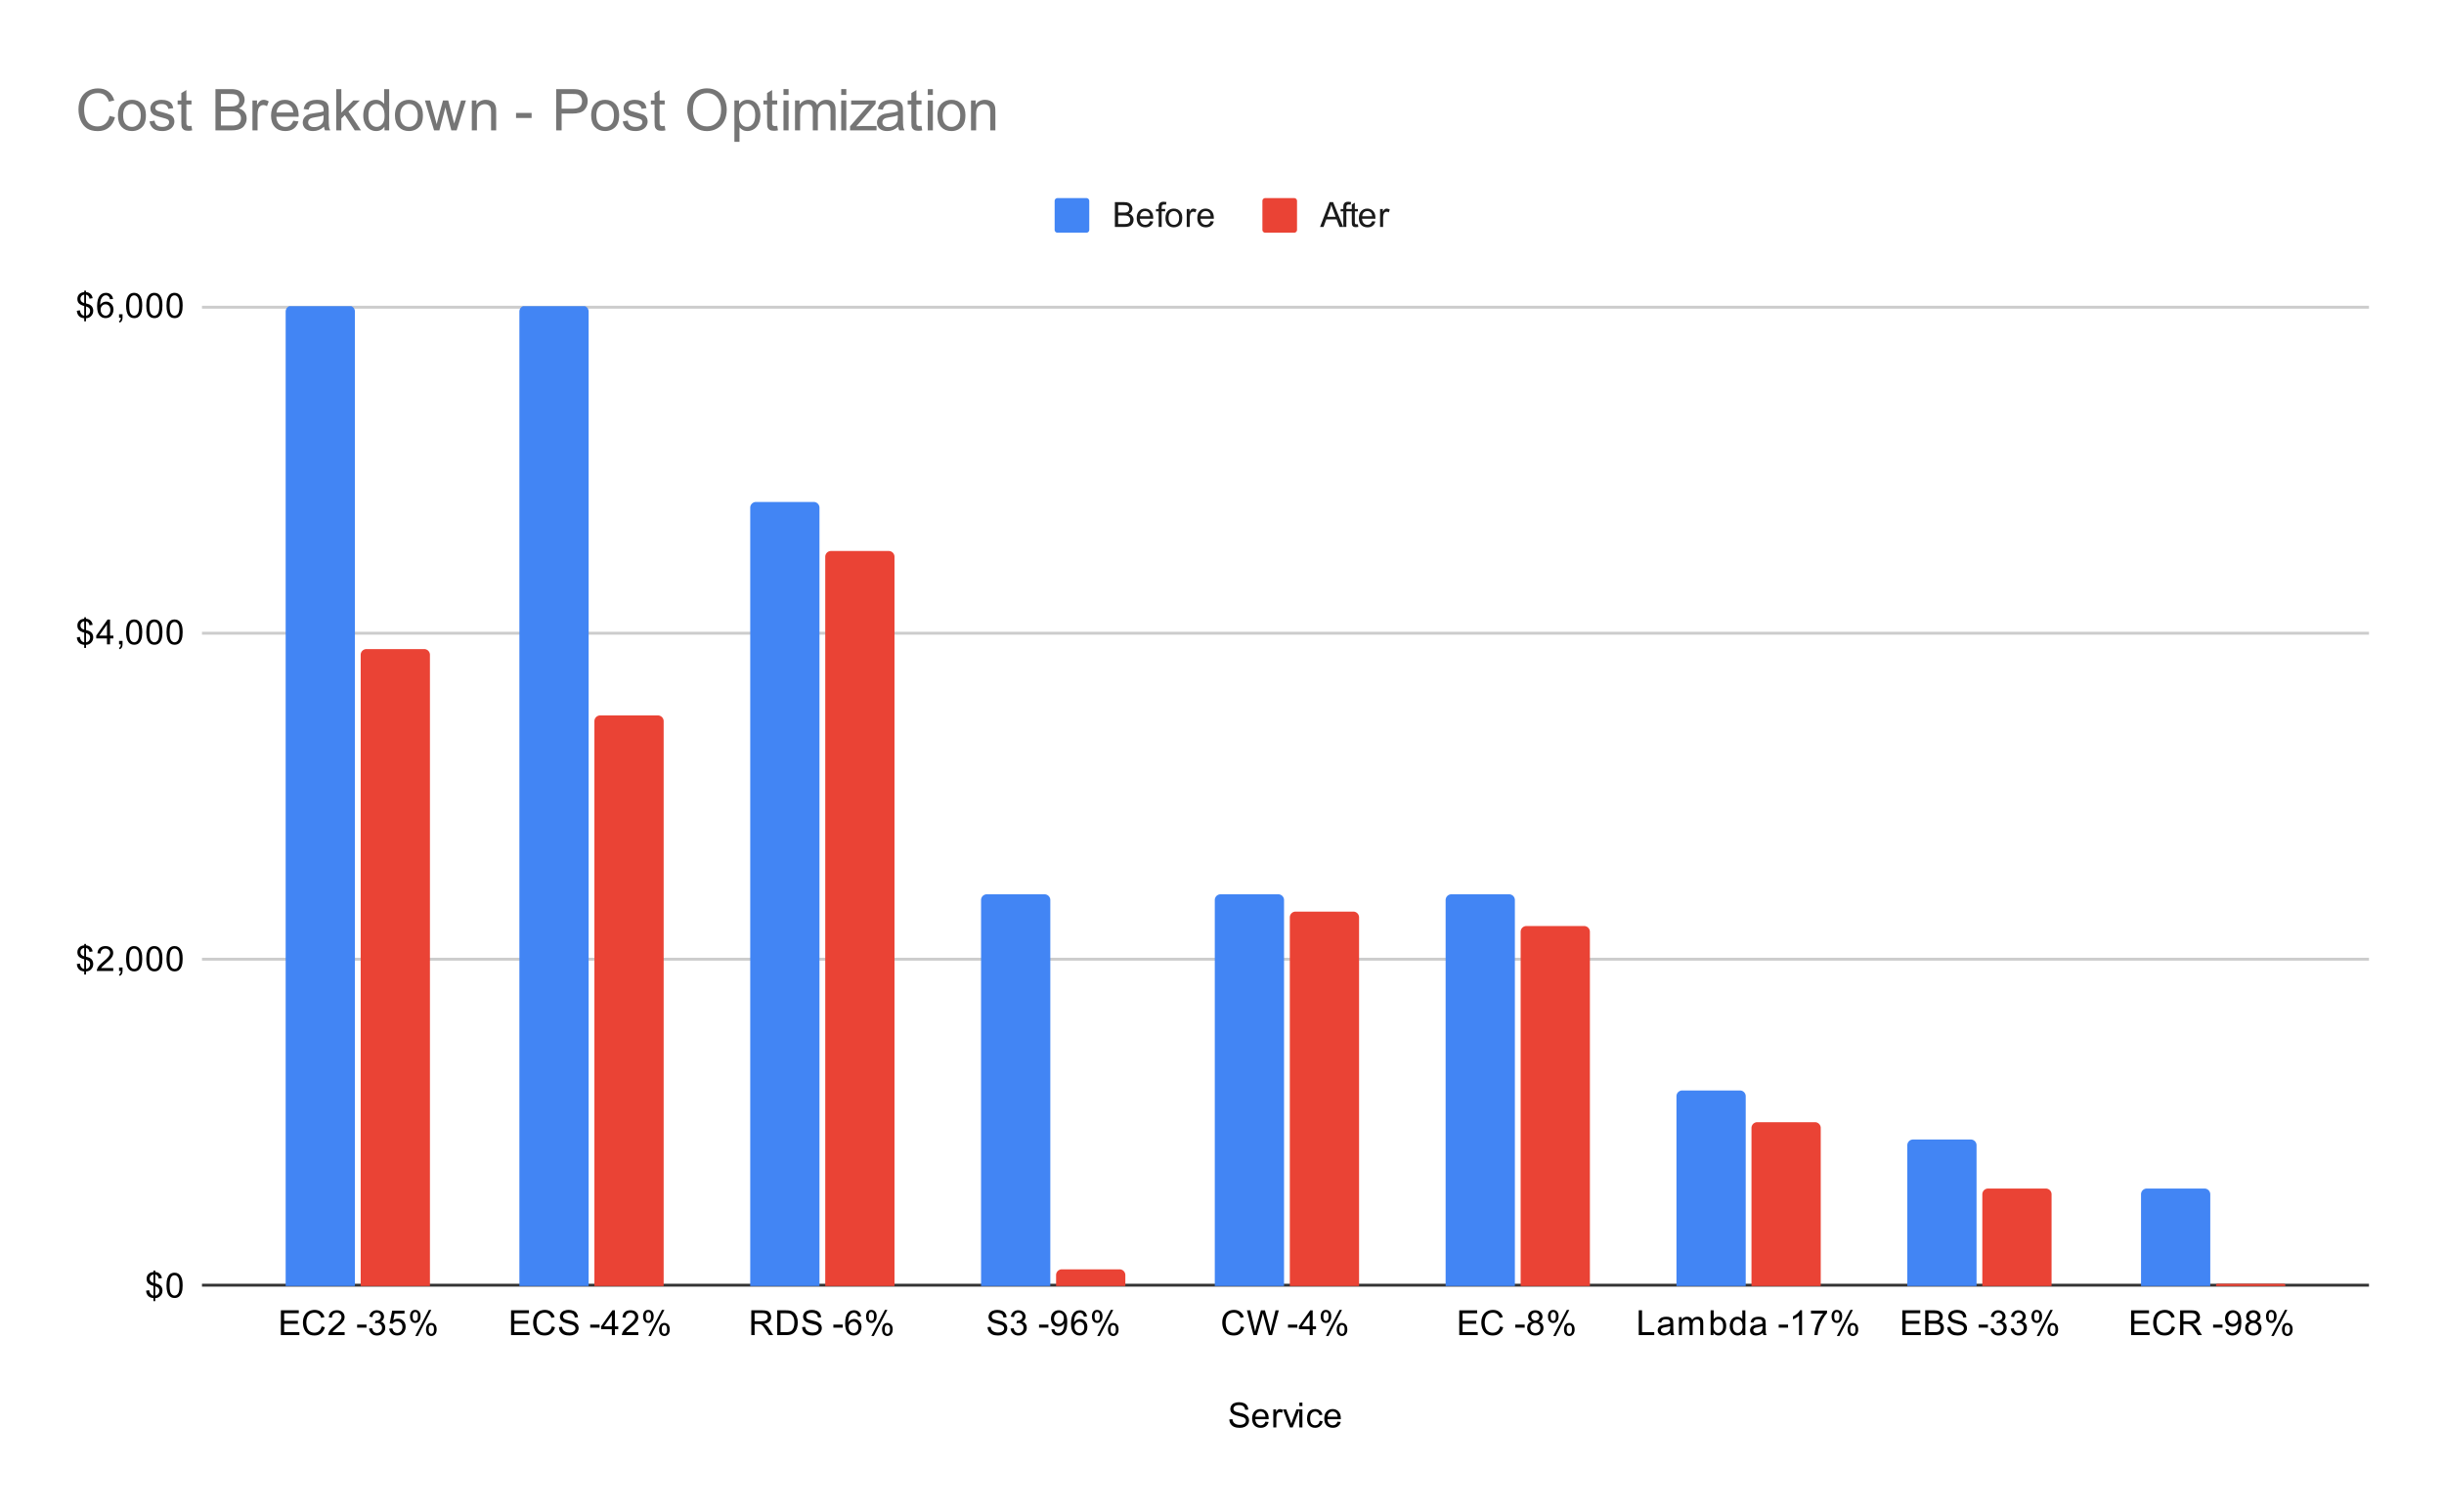 <svg xmlns="http://www.w3.org/2000/svg" fill="none" stroke="none" stroke-linecap="square" stroke-miterlimit="10" width="847" height="524" xmlns:v="https://vecta.io/nano"><style><![CDATA[.B{clip-path:url(#A)}.C{stroke:#000}.D{stroke-width:2}.E{stroke-opacity:0}.F{fill:#4285f4}.G{fill:#ea4335}]]></style><path fill="#fff" d="M0 0h847v524H0V0z"/><g stroke-linecap="butt"><path stroke="#333" d="M70.5 445.5h750"/><path d="M70.5 332.5h750m-750-113h750m-750-113h750" stroke="#ccc"/></g><clipPath id="A"><path d="M70.2 106.133h750.6V445.8H70.2V106.133z"/></clipPath><path d="M123 446H99V108a2 2 0 0 1 2-2h20a2 2 0 0 1 2 2z" class="B C D E"/><path d="M123 446H99V108a2 2 0 0 1 2-2h20a2 2 0 0 1 2 2z" class="B F"/><path d="M204 446h-24V108a2 2 0 0 1 2-2h20a2 2 0 0 1 2 2z" class="B C D E"/><path d="M204 446h-24V108a2 2 0 0 1 2-2h20a2 2 0 0 1 2 2z" class="B F"/><path d="M284 446h-24V176a2 2 0 0 1 2-2h20a2 2 0 0 1 2 2z" class="B C D E"/><path d="M284 446h-24V176a2 2 0 0 1 2-2h20a2 2 0 0 1 2 2z" class="B F"/><path d="M364 446h-24V312a2 2 0 0 1 2-2h20a2 2 0 0 1 2 2z" class="B C D E"/><path d="M364 446h-24V312a2 2 0 0 1 2-2h20a2 2 0 0 1 2 2z" class="B F"/><path d="M445 446h-24V312a2 2 0 0 1 2-2h20a2 2 0 0 1 2 2z" class="B C D E"/><path d="M445 446h-24V312a2 2 0 0 1 2-2h20a2 2 0 0 1 2 2z" class="B F"/><path d="M525 446h-24V312a2 2 0 0 1 2-2h20a2 2 0 0 1 2 2z" class="B C D E"/><path d="M525 446h-24V312a2 2 0 0 1 2-2h20a2 2 0 0 1 2 2z" class="B F"/><path d="M605 446h-24v-66a2 2 0 0 1 2-2h20a2 2 0 0 1 2 2z" class="B C D E"/><path d="M605 446h-24v-66a2 2 0 0 1 2-2h20a2 2 0 0 1 2 2z" class="B F"/><path d="M685 446h-24v-49a2 2 0 0 1 2-2h20a2 2 0 0 1 2 2z" class="B C D E"/><path d="M685 446h-24v-49a2 2 0 0 1 2-2h20a2 2 0 0 1 2 2z" class="B F"/><path d="M766 446h-24v-32a2 2 0 0 1 2-2h20a2 2 0 0 1 2 2z" class="B C D E"/><path d="M766 446h-24v-32a2 2 0 0 1 2-2h20a2 2 0 0 1 2 2z" class="B F"/><path d="M149 446h-24V227a2 2 0 0 1 2-2h20a2 2 0 0 1 2 2z" class="B C D E"/><path d="M149 446h-24V227a2 2 0 0 1 2-2h20a2 2 0 0 1 2 2z" class="B G"/><path d="M230 446h-24V250a2 2 0 0 1 2-2h20a2 2 0 0 1 2 2z" class="B C D E"/><path d="M230 446h-24V250a2 2 0 0 1 2-2h20a2 2 0 0 1 2 2z" class="B G"/><path d="M310 446h-24V193a2 2 0 0 1 2-2h20a2 2 0 0 1 2 2z" class="B C D E"/><path d="M310 446h-24V193a2 2 0 0 1 2-2h20a2 2 0 0 1 2 2z" class="B G"/><path d="M390 446h-24v-4a2 2 0 0 1 2-2h20a2 2 0 0 1 2 2z" class="B C D E"/><path d="M390 446h-24v-4a2 2 0 0 1 2-2h20a2 2 0 0 1 2 2z" class="B G"/><path d="M471 446h-24V318a2 2 0 0 1 2-2h20a2 2 0 0 1 2 2z" class="B C D E"/><path d="M471 446h-24V318a2 2 0 0 1 2-2h20a2 2 0 0 1 2 2z" class="B G"/><path d="M551 446h-24V323a2 2 0 0 1 2-2h20a2 2 0 0 1 2 2z" class="B C D E"/><path d="M551 446h-24V323a2 2 0 0 1 2-2h20a2 2 0 0 1 2 2z" class="B G"/><path d="M631 446h-24v-55a2 2 0 0 1 2-2h20a2 2 0 0 1 2 2z" class="B C D E"/><path d="M631 446h-24v-55a2 2 0 0 1 2-2h20a2 2 0 0 1 2 2z" class="B G"/><path d="M711 446h-24v-32a2 2 0 0 1 2-2h20a2 2 0 0 1 2 2z" class="B C D E"/><path d="M711 446h-24v-32a2 2 0 0 1 2-2h20a2 2 0 0 1 2 2z" class="B G"/><path d="M792 446h-24v-.5a.5.5 0 0 1 .5-.5h23a.5.5 0 0 1 .5.5z" class="B C D E"/><path d="M792 446h-24v-.5a.5.5 0 0 1 .5-.5h23a.5.5 0 0 1 .5.5z" class="B G"/><g fill="#000"><path d="M426.047 492.034l1.063-.094q.078.656.359 1.063.281.406.859.672.594.25 1.328.25.641 0 1.141-.187.5-.203.734-.531.25-.344.25-.734 0-.406-.234-.703-.234-.312-.766-.516-.359-.141-1.547-.422-1.172-.281-1.641-.531-.625-.328-.922-.797-.297-.484-.297-1.078 0-.641.359-1.203.375-.578 1.078-.859.719-.297 1.578-.297.953 0 1.688.313.734.297 1.125.906.391.594.422 1.344l-1.094.078q-.094-.812-.609-1.219-.5-.422-1.484-.422-1.031 0-1.5.375-.469.375-.469.906 0 .469.328.766.328.297 1.703.609 1.391.313 1.906.547.75.359 1.109.891.359.516.359 1.219 0 .688-.391 1.297-.391.594-1.125.938-.734.328-1.656.328-1.172 0-1.969-.328-.781-.344-1.234-1.031-.437-.687-.453-1.547zm12.5.766l1.094.125q-.25.953-.953 1.484-.703.531-1.781.531-1.359 0-2.172-.844-.797-.844-.797-2.359 0-1.562.813-2.422.813-.875 2.094-.875 1.25 0 2.031.844.797.844.797 2.391 0 .094 0 .281h-4.641q.063 1.031.578 1.578.516.531 1.297.531.578 0 .984-.297.422-.312.656-.969zm-3.453-1.703h3.469q-.062-.797-.391-1.187-.516-.609-1.312-.609-.734 0-1.234.484-.484.484-.531 1.313zm6.188 3.703v-6.219h.953v.938q.359-.656.656-.859.313-.219.688-.219.531 0 1.078.328l-.359.984q-.391-.234-.766-.234-.359 0-.641.219-.266.203-.375.578-.187.563-.187 1.219v3.266h-1.047zm5.734 0l-2.359-6.219h1.109l1.344 3.719q.203.609.391 1.25.141-.484.391-1.172l1.391-3.797h1.078L448 494.8h-.984zm3.281-7.375v-1.219h1.063v1.219h-1.062zm0 7.375v-6.219h1.063v6.219h-1.062zm7.063-2.281l1.031.141q-.172 1.063-.875 1.672-.703.609-1.719.609-1.281 0-2.062-.828-.766-.844-.766-2.406 0-1 .328-1.75.344-.766 1.016-1.141.688-.375 1.5-.375 1 0 1.641.516.656.5.844 1.453l-1.031.156q-.141-.625-.516-.937-.375-.328-.906-.328-.797 0-1.297.578-.5.563-.5 1.797 0 1.266.484 1.828.484.563 1.25.563.625 0 1.031-.375.422-.375.547-1.172zm6.188.281l1.094.125q-.25.953-.953 1.484-.703.531-1.781.531-1.359 0-2.172-.844-.797-.844-.797-2.359 0-1.562.813-2.422.813-.875 2.094-.875 1.25 0 2.031.844.797.844.797 2.391 0 .094 0 .281h-4.641q.063 1.031.578 1.578.516.531 1.297.531.578 0 .984-.297.422-.312.656-.969zm-3.453-1.703h3.469q-.062-.797-.391-1.187-.516-.609-1.312-.609-.734 0-1.234.484-.484.484-.531 1.313zM53.184 451.034v-1.047q-.781-.109-1.281-.359-.5-.25-.859-.812-.359-.578-.422-1.406l1.063-.187q.125.844.438 1.234.453.563 1.063.641v-3.359q-.641-.125-1.328-.516-.5-.281-.781-.766-.266-.5-.266-1.141 0-1.125.797-1.812.531-.469 1.578-.578v-.5h.625v.5q.922.078 1.453.531.703.578.844 1.578l-1.094.172q-.094-.625-.391-.953-.297-.328-.812-.437v3.031q.797.203 1.063.313.484.219.797.531.313.313.469.75.172.422.172.922 0 1.094-.703 1.828-.687.734-1.797.781v1.063h-.625zm0-9.234q-.609.094-.969.5-.344.391-.344.938 0 .531.297.906.297.359 1.016.578V441.8zm.625 7.297q.609-.078 1.016-.531.406-.469.406-1.141 0-.578-.297-.922-.281-.344-1.125-.625v3.219zm3.891-3.531q0-1.531.313-2.453.313-.937.922-1.437.625-.5 1.563-.5.688 0 1.203.281.531.281.875.813.344.516.531 1.266.188.75.188 2.031 0 1.516-.312 2.438-.297.922-.922 1.438-.609.5-1.562.5-1.234 0-1.953-.891-.844-1.062-.844-3.484zm1.078 0q0 2.109.5 2.813.5.703 1.219.703.734 0 1.219-.703.5-.703.5-2.812 0-2.125-.5-2.812-.484-.703-1.234-.703-.719 0-1.156.609-.547.781-.547 2.906zM29.184 337.812v-1.047q-.781-.109-1.281-.359-.5-.25-.859-.812-.359-.578-.422-1.406l1.063-.187q.125.844.438 1.234.453.563 1.063.641v-3.359q-.641-.125-1.328-.516-.5-.281-.781-.766-.266-.5-.266-1.141 0-1.125.797-1.812.531-.469 1.578-.578v-.5h.625v.5q.922.078 1.453.531.703.578.844 1.578l-1.094.172q-.094-.625-.391-.953-.297-.328-.812-.437v3.031q.797.203 1.063.313.484.219.797.531.313.313.469.75.172.422.172.922 0 1.094-.703 1.828-.687.734-1.797.781v1.063h-.625zm0-9.234q-.609.094-.969.5-.344.391-.344.938 0 .531.297.906.297.359 1.016.578v-2.922zm.625 7.297q.609-.078 1.016-.531.406-.469.406-1.141 0-.578-.297-.922-.281-.344-1.125-.625v3.219zm9.438-.312v1.016H33.56q0-.375.125-.734.219-.578.688-1.141.484-.562 1.391-1.297 1.406-1.156 1.891-1.828.5-.672.5-1.266 0-.625-.453-1.047-.453-.437-1.172-.437-.766 0-1.219.453-.453.453-.469 1.266l-1.078-.109q.109-1.219.828-1.844.734-.641 1.969-.641 1.234 0 1.953.688.719.688.719 1.703 0 .516-.219 1.016-.203.484-.703 1.047-.484.547-1.609 1.5-.953.797-1.234 1.094-.266.281-.437.563h4.219zm2.016 1.016v-1.203h1.203v1.203q0 .656-.234 1.063-.234.422-.734.641l-.297-.453q.328-.141.484-.437.156-.281.188-.812h-.609zm2.438-4.234q0-1.531.313-2.453.313-.937.922-1.437.625-.5 1.563-.5.688 0 1.203.281.531.281.875.813.344.516.531 1.266.188.75.188 2.031 0 1.516-.312 2.438-.297.922-.922 1.438-.609.5-1.562.5-1.234 0-1.953-.891-.844-1.062-.844-3.484zm1.078 0q0 2.109.5 2.813.5.703 1.219.703.734 0 1.219-.703.5-.703.5-2.812 0-2.125-.5-2.812-.484-.703-1.234-.703-.719 0-1.156.609-.547.781-.547 2.906zm5.922 0q0-1.531.313-2.453.313-.937.922-1.437.625-.5 1.563-.5.688 0 1.203.281.531.281.875.813.344.516.531 1.266.188.75.188 2.031 0 1.516-.312 2.438-.297.922-.922 1.438-.609.5-1.562.5-1.234 0-1.953-.891-.844-1.062-.844-3.484zm1.078 0q0 2.109.5 2.813.5.703 1.219.703.734 0 1.219-.703.5-.703.5-2.812 0-2.125-.5-2.812-.484-.703-1.234-.703-.719 0-1.156.609-.547.781-.547 2.906zm5.922 0q0-1.531.313-2.453.313-.937.922-1.437.625-.5 1.563-.5.688 0 1.203.281.531.281.875.813.344.516.531 1.266.188.75.188 2.031 0 1.516-.312 2.438-.297.922-.922 1.438-.609.5-1.562.5-1.234 0-1.953-.891-.844-1.062-.844-3.484zm1.078 0q0 2.109.5 2.813.5.703 1.219.703.734 0 1.219-.703.5-.703.5-2.812 0-2.125-.5-2.812-.484-.703-1.234-.703-.719 0-1.156.609-.547.781-.547 2.906zM29.184 224.59v-1.047q-.781-.109-1.281-.359-.5-.25-.859-.812-.359-.578-.422-1.406l1.063-.187q.125.844.438 1.234.453.563 1.063.641v-3.359q-.641-.125-1.328-.516-.5-.281-.781-.766-.266-.5-.266-1.141 0-1.125.797-1.812.531-.469 1.578-.578v-.5h.625v.5q.922.078 1.453.531.703.578.844 1.578l-1.094.172q-.094-.625-.391-.953-.297-.328-.812-.437v3.031q.797.203 1.063.313.484.219.797.531.313.313.469.75.172.422.172.922 0 1.094-.703 1.828-.687.734-1.797.781v1.063h-.625zm0-9.234q-.609.094-.969.5-.344.391-.344.938 0 .531.297.906.297.359 1.016.578v-2.922zm.625 7.297q.609-.078 1.016-.531.406-.469.406-1.141 0-.578-.297-.922-.281-.344-1.125-.625v3.219zm7.266.703v-2.062h-3.719v-.969l3.922-5.562h.859v5.563h1.156v.969h-1.156v2.063h-1.062zm0-3.031v-3.859l-2.687 3.859h2.688zm4.188 3.031v-1.203h1.203v1.203q0 .656-.234 1.063-.234.422-.734.641l-.297-.453q.328-.141.484-.437.156-.281.188-.812h-.609zm2.438-4.234q0-1.531.313-2.453.313-.937.922-1.437.625-.5 1.563-.5.688 0 1.203.281.531.281.875.813.344.516.531 1.266.188.75.188 2.031 0 1.516-.312 2.438-.297.922-.922 1.438-.609.5-1.562.5-1.234 0-1.953-.891-.844-1.062-.844-3.484zm1.078 0q0 2.109.5 2.813.5.703 1.219.703.734 0 1.219-.703.5-.703.5-2.812 0-2.125-.5-2.812-.484-.703-1.234-.703-.719 0-1.156.609-.547.781-.547 2.906zm5.922 0q0-1.531.313-2.453.313-.937.922-1.437.625-.5 1.563-.5.688 0 1.203.281.531.281.875.813.344.516.531 1.266.188.75.188 2.031 0 1.516-.312 2.438-.297.922-.922 1.438-.609.5-1.562.5-1.234 0-1.953-.891-.844-1.062-.844-3.484zm1.078 0q0 2.109.5 2.813.5.703 1.219.703.734 0 1.219-.703.5-.703.5-2.812 0-2.125-.5-2.812-.484-.703-1.234-.703-.719 0-1.156.609-.547.781-.547 2.906zm5.922 0q0-1.531.313-2.453.313-.937.922-1.437.625-.5 1.563-.5.688 0 1.203.281.531.281.875.813.344.516.531 1.266.188.75.188 2.031 0 1.516-.312 2.438-.297.922-.922 1.438-.609.5-1.562.5-1.234 0-1.953-.891-.844-1.062-.844-3.484zm1.078 0q0 2.109.5 2.813.5.703 1.219.703.734 0 1.219-.703.5-.703.5-2.812 0-2.125-.5-2.812-.484-.703-1.234-.703-.719 0-1.156.609-.547.781-.547 2.906zM29.184 111.368v-1.047q-.781-.109-1.281-.359-.5-.25-.859-.812-.359-.578-.422-1.406l1.063-.187q.125.844.438 1.234.453.563 1.063.641v-3.359q-.641-.125-1.328-.516-.5-.281-.781-.766-.266-.5-.266-1.141 0-1.125.797-1.812.531-.469 1.578-.578v-.5h.625v.5q.922.078 1.453.531.703.578.844 1.578l-1.094.172q-.094-.625-.391-.953-.297-.328-.812-.437v3.031q.797.203 1.063.313.484.219.797.531.313.313.469.75.172.422.172.922 0 1.094-.703 1.828-.687.734-1.797.781v1.063h-.625zm0-9.234q-.609.094-.969.5-.344.391-.344.938 0 .531.297.906.297.359 1.016.578v-2.922zm.625 7.297q.609-.078 1.016-.531.406-.469.406-1.141 0-.578-.297-.922-.281-.344-1.125-.625v3.219zm9.359-5.781l-1.047.078q-.141-.625-.391-.906-.437-.453-1.062-.453-.5 0-.891.281-.484.375-.781 1.078-.281.688-.297 1.969.375-.578.922-.859.563-.281 1.172-.281 1.047 0 1.781.781.75.781.75 2 0 .813-.359 1.516-.344.688-.953 1.063-.609.359-1.375.359-1.328 0-2.156-.969-.828-.969-.828-3.187 0-2.5.922-3.625.797-.984 2.156-.984 1.016 0 1.656.578.656.563.781 1.563zm-4.297 3.703q0 .547.219 1.047.234.484.641.75.422.266.891.266.656 0 1.141-.531.484-.547.484-1.469 0-.891-.484-1.406-.469-.516-1.187-.516-.719 0-1.219.516-.484.516-.484 1.344zm6.391 2.781v-1.203h1.203v1.203q0 .656-.234 1.063-.234.422-.734.641l-.297-.453q.328-.141.484-.437.156-.281.188-.812h-.609zM43.7 105.9q0-1.531.313-2.453.313-.937.922-1.437.625-.5 1.563-.5.688 0 1.203.281.531.281.875.813.344.516.531 1.266.188.75.188 2.031 0 1.516-.312 2.438-.297.922-.922 1.438-.609.5-1.562.5-1.234 0-1.953-.891-.844-1.062-.844-3.484zm1.078 0q0 2.109.5 2.813.5.703 1.219.703.734 0 1.219-.703.5-.703.5-2.812 0-2.125-.5-2.812-.484-.703-1.234-.703-.719 0-1.156.609-.547.781-.547 2.906zm5.922 0q0-1.531.313-2.453.313-.937.922-1.437.625-.5 1.563-.5.688 0 1.203.281.531.281.875.813.344.516.531 1.266.188.75.188 2.031 0 1.516-.312 2.438-.297.922-.922 1.438-.609.5-1.562.5-1.234 0-1.953-.891-.844-1.062-.844-3.484zm1.078 0q0 2.109.5 2.813.5.703 1.219.703.734 0 1.219-.703.5-.703.5-2.812 0-2.125-.5-2.812-.484-.703-1.234-.703-.719 0-1.156.609-.547.781-.547 2.906zm5.922 0q0-1.531.313-2.453.313-.937.922-1.437.625-.5 1.563-.5.688 0 1.203.281.531.281.875.813.344.516.531 1.266.188.75.188 2.031 0 1.516-.312 2.438-.297.922-.922 1.438-.609.5-1.562.5-1.234 0-1.953-.891-.844-1.062-.844-3.484zm1.078 0q0 2.109.5 2.813.5.703 1.219.703.734 0 1.219-.703.5-.703.5-2.812 0-2.125-.5-2.812-.484-.703-1.234-.703-.719 0-1.156.609-.547.781-.547 2.906zm38.563 356.9v-8.594h6.203v1.016h-5.062v2.625h4.75v1.016h-4.75v2.922h5.266v1.016h-6.406zm14.109-3.016l1.125.297q-.359 1.391-1.281 2.125-.922.734-2.266.734-1.391 0-2.266-.562-.875-.562-1.328-1.625-.453-1.078-.453-2.312 0-1.344.516-2.344.516-1 1.453-1.516.953-.516 2.094-.516 1.281 0 2.156.656.891.656 1.234 1.844l-1.125.266q-.297-.937-.875-1.359-.562-.437-1.422-.437-.984 0-1.656.484-.656.469-.937 1.266-.266.797-.266 1.656 0 1.094.313 1.906.328.813 1 1.219.672.406 1.469.406.953 0 1.609-.547.672-.547.906-1.641zm7.984 2v1.016h-5.687q0-.375.125-.734.219-.578.688-1.141.484-.562 1.391-1.297 1.406-1.156 1.891-1.828.5-.672.5-1.266 0-.625-.453-1.047-.453-.437-1.172-.437-.766 0-1.219.453-.453.453-.469 1.266l-1.078-.109q.109-1.219.828-1.844.734-.641 1.969-.641 1.234 0 1.953.688.719.688.719 1.703 0 .516-.219 1.016-.203.484-.703 1.047-.484.547-1.609 1.5-.953.797-1.234 1.094-.266.281-.437.563h4.219zm4.328-1.562v-1.062h3.25v1.063h-3.25zm4.125.313l1.063-.141q.172.891.609 1.297.438.391 1.063.391.75 0 1.266-.516.516-.516.516-1.281 0-.719-.484-1.187-.469-.484-1.203-.484-.297 0-.75.125l.125-.937q.109.016.172.016.672 0 1.203-.344.547-.359.547-1.094 0-.578-.391-.953-.391-.391-1.016-.391-.609 0-1.031.391-.406.391-.516 1.156l-1.062-.187q.187-1.047.875-1.625.688-.594 1.703-.594.703 0 1.297.313.594.297.906.813.313.516.313 1.109 0 .547-.297 1.016-.297.453-.875.719.75.172 1.172.734.422.547.422 1.391 0 1.125-.828 1.906-.812.781-2.062.781-1.125 0-1.875-.672-.75-.687-.859-1.75zm7 .016l1.109-.094q.125.813.563 1.219.453.406 1.094.406.75 0 1.281-.578.531-.578.531-1.516 0-.906-.516-1.422-.5-.531-1.328-.531-.5 0-.922.234-.406.234-.641.594l-.984-.125.828-4.406h4.281v1h-3.437l-.453 2.313q.766-.547 1.609-.547 1.125 0 1.891.781.781.781.781 2.016 0 1.156-.672 2.016-.828 1.031-2.25 1.031-1.172 0-1.922-.656-.734-.656-.844-1.734zm7.203-4.281q0-.922.453-1.562.469-.641 1.344-.641.813 0 1.344.578.531.578.531 1.688 0 1.094-.547 1.688-.531.578-1.312.578-.781 0-1.297-.578-.516-.578-.516-1.75zm1.828-1.484q-.391 0-.656.344-.25.344-.25 1.25 0 .828.25 1.172.266.328.656.328.406 0 .656-.344.266-.344.266-1.234 0-.844-.266-1.172-.266-.344-.656-.344zm0 8.328l4.703-9.047h.859l-4.687 9.047h-.875zm3.719-2.328q0-.922.453-1.562.469-.641 1.359-.641.813 0 1.344.578.531.563.531 1.688 0 1.094-.547 1.688-.531.578-1.328.578-.766 0-1.297-.578-.516-.578-.516-1.75zm1.844-1.484q-.406 0-.672.344-.25.344-.25 1.25 0 .813.266 1.156.266.344.656.344.391 0 .656-.344.266-.344.266-1.25 0-.828-.266-1.156-.266-.344-.656-.344z"/><path d="M177.119 462.8v-8.594h6.203v1.016h-5.062v2.625h4.75v1.016h-4.75v2.922h5.266v1.016h-6.406zm14.109-3.016l1.125.297q-.359 1.391-1.281 2.125-.922.734-2.266.734-1.391 0-2.266-.562-.875-.562-1.328-1.625-.453-1.078-.453-2.312 0-1.344.516-2.344.516-1 1.453-1.516.953-.516 2.094-.516 1.281 0 2.156.656.891.656 1.234 1.844l-1.125.266q-.297-.937-.875-1.359-.562-.437-1.422-.437-.984 0-1.656.484-.656.469-.937 1.266-.266.797-.266 1.656 0 1.094.313 1.906.328.813 1 1.219.672.406 1.469.406.953 0 1.609-.547.672-.547.906-1.641zm2.484.25l1.063-.094q.078.656.359 1.063.281.406.859.672.594.25 1.328.25.641 0 1.141-.187.5-.203.734-.531.25-.344.25-.734 0-.406-.234-.703-.234-.312-.766-.516-.359-.141-1.547-.422-1.172-.281-1.641-.531-.625-.328-.922-.797-.297-.484-.297-1.078 0-.641.359-1.203.375-.578 1.078-.859.719-.297 1.578-.297.953 0 1.688.313.734.297 1.125.906.391.594.422 1.344l-1.094.078q-.094-.812-.609-1.219-.5-.422-1.484-.422-1.031 0-1.5.375-.469.375-.469.906 0 .469.328.766.328.297 1.703.609 1.391.313 1.906.547.75.359 1.109.891.359.516.359 1.219 0 .688-.391 1.297-.391.594-1.125.938-.734.328-1.656.328-1.172 0-1.969-.328-.781-.344-1.234-1.031-.437-.687-.453-1.547zm10.828.188v-1.062h3.25v1.063h-3.25zm7.5 2.578v-2.062h-3.719v-.969l3.922-5.562h.859v5.563h1.156v.969h-1.156v2.063h-1.062zm0-3.031v-3.859l-2.687 3.859h2.688zm9.172 2.016v1.016h-5.687q0-.375.125-.734.219-.578.688-1.141.484-.562 1.391-1.297 1.406-1.156 1.891-1.828.5-.672.5-1.266 0-.625-.453-1.047-.453-.437-1.172-.437-.766 0-1.219.453-.453.453-.469 1.266l-1.078-.109q.109-1.219.828-1.844.734-.641 1.969-.641 1.234 0 1.953.688.719.688.719 1.703 0 .516-.219 1.016-.203.484-.703 1.047-.484.547-1.609 1.5-.953.797-1.234 1.094-.266.281-.437.563h4.219zm1.656-5.516q0-.922.453-1.562.469-.641 1.344-.641.813 0 1.344.578.531.578.531 1.688 0 1.094-.547 1.688-.531.578-1.312.578-.781 0-1.297-.578-.516-.578-.516-1.75zm1.828-1.484q-.391 0-.656.344-.25.344-.25 1.25 0 .828.25 1.172.266.328.656.328.406 0 .656-.344.266-.344.266-1.234 0-.844-.266-1.172-.266-.344-.656-.344zm0 8.328l4.703-9.047h.859l-4.687 9.047h-.875zm3.719-2.328q0-.922.453-1.562.469-.641 1.359-.641.813 0 1.344.578.531.563.531 1.688 0 1.094-.547 1.688-.531.578-1.328.578-.766 0-1.297-.578-.516-.578-.516-1.75zm1.844-1.484q-.406 0-.672.344-.25.344-.25 1.25 0 .813.266 1.156.266.344.656.344.391 0 .656-.344.266-.344.266-1.25 0-.828-.266-1.156-.266-.344-.656-.344zm30.122 3.499v-8.594h3.813q1.156 0 1.75.234.594.234.953.828.359.578.359 1.281 0 .922-.594 1.547-.594.625-1.828.797.453.219.688.422.5.453.938 1.141l1.5 2.344h-1.437l-1.125-1.781q-.5-.781-.828-1.187-.312-.406-.578-.562-.25-.172-.516-.25-.187-.031-.625-.031h-1.328v3.813h-1.141zm1.141-4.797h2.453q.766 0 1.203-.156.453-.172.672-.516.234-.359.234-.781 0-.609-.453-1-.437-.391-1.391-.391h-2.719v2.844zm7.844 4.797v-8.594h2.969q1 0 1.531.125.734.172 1.25.609.688.578 1.016 1.484.344.891.344 2.031 0 .984-.234 1.734-.219.75-.578 1.25-.359.5-.797.781-.422.281-1.016.438-.594.141-1.375.141h-3.109zm1.141-1.016h1.828q.859 0 1.344-.156.484-.156.766-.453.406-.391.625-1.078.234-.687.234-1.656 0-1.344-.453-2.062-.437-.734-1.062-.984-.469-.172-1.469-.172h-1.812v6.563zm7.484-1.75l1.063-.094q.078.656.359 1.063.281.406.859.672.594.25 1.328.25.641 0 1.141-.187.5-.203.734-.531.25-.344.25-.734 0-.406-.234-.703-.234-.312-.766-.516-.359-.141-1.547-.422-1.172-.281-1.641-.531-.625-.328-.922-.797-.297-.484-.297-1.078 0-.641.359-1.203.375-.578 1.078-.859.719-.297 1.578-.297.953 0 1.688.313.734.297 1.125.906.391.594.422 1.344l-1.094.078q-.094-.812-.609-1.219-.5-.422-1.484-.422-1.031 0-1.5.375-.469.375-.469.906 0 .469.328.766.328.297 1.703.609 1.391.313 1.906.547.75.359 1.109.891.359.516.359 1.219 0 .688-.391 1.297-.391.594-1.125.938-.734.328-1.656.328-1.172 0-1.969-.328-.781-.344-1.234-1.031-.437-.687-.453-1.547zm10.828.188v-1.062h3.25v1.063h-3.25zm9.594-3.906l-1.047.078q-.141-.625-.391-.906-.437-.453-1.062-.453-.5 0-.891.281-.484.375-.781 1.078-.281.688-.297 1.969.375-.578.922-.859.563-.281 1.172-.281 1.047 0 1.781.781.75.781.75 2 0 .813-.359 1.516-.344.688-.953 1.063-.609.359-1.375.359-1.328 0-2.156-.969-.828-.969-.828-3.187 0-2.5.922-3.625.797-.984 2.156-.984 1.016 0 1.656.578.656.563.781 1.563zm-4.297 3.703q0 .547.219 1.047.234.484.641.75.422.266.891.266.656 0 1.141-.531.484-.547.484-1.469 0-.891-.484-1.406-.469-.516-1.187-.516-.719 0-1.219.516-.484.516-.484 1.344zm6.031-3.75q0-.922.453-1.562.469-.641 1.344-.641.813 0 1.344.578.531.578.531 1.688 0 1.094-.547 1.688-.531.578-1.312.578-.781 0-1.297-.578-.516-.578-.516-1.75zm1.828-1.484q-.391 0-.656.344-.25.344-.25 1.25 0 .828.25 1.172.266.328.656.328.406 0 .656-.344.266-.344.266-1.234 0-.844-.266-1.172-.266-.344-.656-.344zm0 8.328l4.703-9.047h.859l-4.687 9.047h-.875zm3.719-2.328q0-.922.453-1.562.469-.641 1.359-.641.813 0 1.344.578.531.563.531 1.688 0 1.094-.547 1.688-.531.578-1.328.578-.766 0-1.297-.578-.516-.578-.516-1.75zm1.844-1.484q-.406 0-.672.344-.25.344-.25 1.25 0 .813.266 1.156.266.344.656.344.391 0 .656-.344.266-.344.266-1.25 0-.828-.266-1.156-.266-.344-.656-.344zm34.731.733l1.063-.094q.078.656.359 1.063.281.406.859.672.594.25 1.328.25.641 0 1.141-.187.5-.203.734-.531.25-.344.25-.734 0-.406-.234-.703-.234-.312-.766-.516-.359-.141-1.547-.422-1.172-.281-1.641-.531-.625-.328-.922-.797-.297-.484-.297-1.078 0-.641.359-1.203.375-.578 1.078-.859.719-.297 1.578-.297.953 0 1.688.313.734.297 1.125.906.391.594.422 1.344l-1.094.078q-.094-.812-.609-1.219-.5-.422-1.484-.422-1.031 0-1.5.375-.469.375-.469.906 0 .469.328.766.328.297 1.703.609 1.391.313 1.906.547.75.359 1.109.891.359.516.359 1.219 0 .688-.391 1.297-.391.594-1.125.938-.734.328-1.656.328-1.172 0-1.969-.328-.781-.344-1.234-1.031-.437-.687-.453-1.547zm7.953.5l1.063-.141q.172.891.609 1.297.438.391 1.063.391.75 0 1.266-.516.516-.516.516-1.281 0-.719-.484-1.187-.469-.484-1.203-.484-.297 0-.75.125l.125-.937q.109.016.172.016.672 0 1.203-.344.547-.359.547-1.094 0-.578-.391-.953-.391-.391-1.016-.391-.609 0-1.031.391-.406.391-.516 1.156l-1.062-.187q.188-1.047.875-1.625.688-.594 1.703-.594.703 0 1.297.313.594.297.906.813.313.516.313 1.109 0 .547-.297 1.016-.297.453-.875.719.75.172 1.172.734.422.547.422 1.391 0 1.125-.828 1.906-.812.781-2.062.781-1.125 0-1.875-.672-.75-.687-.859-1.75zm9.875-.312v-1.062h3.25v1.063h-3.25zm4.281.594l1.016-.094q.125.719.484 1.047.375.313.938.313.484 0 .844-.219.375-.234.609-.594.234-.375.391-1 .156-.641.156-1.297 0-.078 0-.219-.312.5-.859.828-.547.313-1.187.313-1.078 0-1.812-.766-.734-.781-.734-2.047 0-1.312.766-2.109.781-.797 1.938-.797.828 0 1.516.453.703.453 1.063 1.297.359.828.359 2.406 0 1.641-.359 2.625-.344.969-1.062 1.484-.703.5-1.641.5-1.016 0-1.656-.547-.641-.562-.766-1.578zm4.313-3.797q0-.906-.484-1.437-.469-.531-1.156-.531-.703 0-1.234.578-.516.563-.516 1.484 0 .813.5 1.328.5.516 1.219.516.734 0 1.203-.516.469-.516.469-1.422zm8-.703l-1.047.078q-.141-.625-.391-.906-.437-.453-1.062-.453-.5 0-.891.281-.484.375-.781 1.078-.281.688-.297 1.969.375-.578.922-.859.563-.281 1.172-.281 1.047 0 1.781.781.75.781.75 2 0 .813-.359 1.516-.344.688-.953 1.063-.609.359-1.375.359-1.328 0-2.156-.969-.828-.969-.828-3.187 0-2.5.922-3.625.797-.984 2.156-.984 1.016 0 1.656.578.656.563.781 1.563zm-4.297 3.703q0 .547.219 1.047.234.484.641.75.422.266.891.266.656 0 1.141-.531.484-.547.484-1.469 0-.891-.484-1.406-.469-.516-1.187-.516-.719 0-1.219.516-.484.516-.484 1.344zm6.031-3.75q0-.922.453-1.562.469-.641 1.344-.641.813 0 1.344.578.531.578.531 1.688 0 1.094-.547 1.688-.531.578-1.312.578-.781 0-1.297-.578-.516-.578-.516-1.75zm1.828-1.484q-.391 0-.656.344-.25.344-.25 1.25 0 .828.25 1.172.266.328.656.328.406 0 .656-.344.266-.344.266-1.234 0-.844-.266-1.172-.266-.344-.656-.344zm0 8.328l4.703-9.047h.859l-4.687 9.047h-.875zm3.719-2.328q0-.922.453-1.562.469-.641 1.359-.641.813 0 1.344.578.531.563.531 1.688 0 1.094-.547 1.688-.531.578-1.328.578-.766 0-1.297-.578-.516-.578-.516-1.75zm1.844-1.484q-.406 0-.672.344-.25.344-.25 1.25 0 .813.266 1.156.266.344.656.344.391 0 .656-.344.266-.344.266-1.25 0-.828-.266-1.156-.266-.344-.656-.344zm44.247.483l1.125.297q-.359 1.391-1.281 2.125-.922.734-2.266.734-1.391 0-2.266-.562-.875-.562-1.328-1.625-.453-1.078-.453-2.312 0-1.344.516-2.344.516-1 1.453-1.516.953-.516 2.094-.516 1.281 0 2.156.656.891.656 1.234 1.844l-1.125.266q-.297-.937-.875-1.359-.562-.437-1.422-.437-.984 0-1.656.484-.656.469-.937 1.266-.266.797-.266 1.656 0 1.094.313 1.906.328.813 1 1.219.672.406 1.469.406.953 0 1.609-.547.672-.547.906-1.641zm4.359 3.016l-2.281-8.594h1.172l1.313 5.641q.203.875.359 1.75.328-1.375.391-1.594l1.625-5.797h1.375l1.234 4.344q.453 1.625.672 3.047.156-.812.422-1.875l1.344-5.516h1.141l-2.344 8.594h-1.109l-1.797-6.547q-.234-.812-.281-1-.125.578-.25 1l-1.812 6.547h-1.172zm11.953-2.578v-1.062h3.25v1.063h-3.25zm7.5 2.578v-2.062h-3.719v-.969l3.922-5.562h.859v5.563h1.156v.969h-1.156v2.063h-1.062zm0-3.031v-3.859l-2.687 3.859h2.688zm3.828-3.5q0-.922.453-1.562.469-.641 1.344-.641.813 0 1.344.578.531.578.531 1.688 0 1.094-.547 1.688-.531.578-1.312.578-.781 0-1.297-.578-.516-.578-.516-1.75zm1.828-1.484q-.391 0-.656.344-.25.344-.25 1.25 0 .828.25 1.172.266.328.656.328.406 0 .656-.344.266-.344.266-1.234 0-.844-.266-1.172-.266-.344-.656-.344zm0 8.328l4.703-9.047h.859l-4.687 9.047h-.875zm3.719-2.328q0-.922.453-1.562.469-.641 1.359-.641.813 0 1.344.578.531.563.531 1.688 0 1.094-.547 1.688-.531.578-1.328.578-.766 0-1.297-.578-.516-.578-.516-1.75zm1.844-1.484q-.406 0-.672.344-.25.344-.25 1.25 0 .813.266 1.156.266.344.656.344.391 0 .656-.344.266-.344.266-1.25 0-.828-.266-1.156-.266-.344-.656-.344zm40.637 3.499v-8.594h6.203v1.016h-5.062v2.625h4.75v1.016h-4.75v2.922h5.266v1.016h-6.406zm14.109-3.016l1.125.297q-.359 1.391-1.281 2.125-.922.734-2.266.734-1.391 0-2.266-.562-.875-.562-1.328-1.625-.453-1.078-.453-2.312 0-1.344.516-2.344.516-1 1.453-1.516.953-.516 2.094-.516 1.281 0 2.156.656.891.656 1.234 1.844l-1.125.266q-.297-.937-.875-1.359-.562-.437-1.422-.437-.984 0-1.656.484-.656.469-.937 1.266-.266.797-.266 1.656 0 1.094.313 1.906.328.813 1 1.219.672.406 1.469.406.953 0 1.609-.547.672-.547.906-1.641zm5.313.438v-1.062h3.25v1.063h-3.25zm5.75-2.078q-.656-.25-.984-.687-.312-.453-.312-1.062 0-.937.672-1.578.688-.641 1.797-.641 1.125 0 1.813.656.688.656.688 1.594 0 .594-.312 1.031-.312.438-.953.688.797.25 1.203.828.406.578.406 1.375 0 1.094-.781 1.844-.766.75-2.047.75-1.266 0-2.047-.75-.781-.75-.781-1.875 0-.844.422-1.406.438-.562 1.219-.766zm-.219-1.797q0 .609.391 1 .406.391 1.031.391.609 0 1-.375.391-.391.391-.953 0-.578-.406-.969-.406-.406-1-.406-.609 0-1.016.391-.391.391-.391.922zm-.328 3.969q0 .453.203.875.219.422.641.656.422.234.906.234.75 0 1.234-.484.5-.484.5-1.234 0-.766-.5-1.266-.5-.5-1.266-.5-.75 0-1.234.5-.484.484-.484 1.219zm6.125-4.047q0-.922.453-1.562.469-.641 1.344-.641.813 0 1.344.578.531.578.531 1.688 0 1.094-.547 1.688-.531.578-1.312.578-.781 0-1.297-.578-.516-.578-.516-1.75zm1.828-1.484q-.391 0-.656.344-.25.344-.25 1.25 0 .828.25 1.172.266.328.656.328.406 0 .656-.344.266-.344.266-1.234 0-.844-.266-1.172-.266-.344-.656-.344zm0 8.328l4.703-9.047h.859l-4.687 9.047h-.875zm3.719-2.328q0-.922.453-1.562.469-.641 1.359-.641.813 0 1.344.578.531.563.531 1.688 0 1.094-.547 1.688-.531.578-1.328.578-.766 0-1.297-.578-.516-.578-.516-1.75zm1.844-1.484q-.406 0-.672.344-.25.344-.25 1.25 0 .813.266 1.156.266.344.656.344.391 0 .656-.344.266-.344.266-1.25 0-.828-.266-1.156-.266-.344-.656-.344z"/><path d="M567.931 462.8v-8.594h1.141v7.578h4.234v1.016h-5.375zm10.984-.766q-.594.5-1.141.703-.531.203-1.156.203-1.031 0-1.578-.5-.547-.5-.547-1.281 0-.453.203-.828.203-.391.547-.609.344-.234.766-.344.297-.094.938-.172 1.266-.141 1.875-.359 0-.219 0-.266 0-.656-.297-.922-.406-.344-1.203-.344-.734 0-1.094.266-.359.25-.531.906l-1.031-.141q.141-.656.469-1.062.328-.406.938-.625.609-.219 1.406-.219.797 0 1.297.188.5.188.734.469.234.281.328.719.047.266.047.969v1.406q0 1.469.063 1.859.078.391.281.75h-1.109q-.156-.328-.203-.766zm-.094-2.359q-.578.234-1.719.406-.656.094-.922.219-.266.109-.422.328-.141.219-.141.5 0 .422.313.703.328.281.938.281.609 0 1.078-.266.484-.266.703-.734.172-.359.172-1.047v-.391zm3.031 3.125v-6.219h.938v.875q.297-.469.781-.734.484-.281 1.109-.281.688 0 1.125.281.453.281.625.797.75-1.078 1.922-1.078.938 0 1.422.516.5.5.5 1.578v4.266h-1.047v-3.922q0-.625-.109-.906-.094-.281-.359-.453-.266-.172-.641-.172-.656 0-1.094.438-.422.438-.422 1.406v3.609h-1.062v-4.047q0-.703-.266-1.047-.25-.359-.828-.359-.453 0-.828.234-.375.234-.547.688-.172.453-.172 1.297v3.234h-1.047zm11.969 0h-.984v-8.594h1.063v3.063q.672-.828 1.703-.828.578 0 1.078.234.516.219.844.641.344.422.531 1.016.188.594.188 1.266 0 1.594-.797 2.469-.797.875-1.891.875-1.109 0-1.734-.922v.781zm-.016-3.156q0 1.109.313 1.609.5.813 1.344.813.688 0 1.188-.594.516-.594.516-1.797 0-1.219-.484-1.797-.484-.578-1.172-.578-.687 0-1.203.609-.5.594-.5 1.734zm10.078 3.156v-.781q-.594.922-1.734.922-.75 0-1.375-.406-.625-.422-.969-1.156-.344-.734-.344-1.687 0-.922.313-1.687.313-.766.938-1.156.625-.406 1.391-.406.563 0 1 .234.438.234.719.609v-3.078h1.047v8.594h-.984zm-3.328-3.109q0 1.203.5 1.797.5.578 1.188.578.688 0 1.172-.562.484-.562.484-1.719 0-1.281-.5-1.875-.484-.594-1.203-.594-.703 0-1.172.578-.469.563-.469 1.797zm10.359 2.344q-.594.5-1.141.703-.531.203-1.156.203-1.031 0-1.578-.5-.547-.5-.547-1.281 0-.453.203-.828.203-.391.547-.609.344-.234.766-.344.297-.094.938-.172 1.266-.141 1.875-.359 0-.219 0-.266 0-.656-.297-.922-.406-.344-1.203-.344-.734 0-1.094.266-.359.25-.531.906l-1.031-.141q.141-.656.469-1.062.328-.406.938-.625.609-.219 1.406-.219.797 0 1.297.188.5.188.734.469.234.281.328.719.047.266.047.969v1.406q0 1.469.063 1.859.078.391.281.75h-1.109q-.156-.328-.203-.766zm-.094-2.359q-.578.234-1.719.406-.656.094-.922.219-.266.109-.422.328-.141.219-.141.5 0 .422.313.703.328.281.938.281.609 0 1.078-.266.484-.266.703-.734.172-.359.172-1.047v-.391zm5.609.547v-1.062h3.25v1.063h-3.25zm8.094 2.578h-1.047v-6.719q-.391.359-1.016.734-.609.359-1.094.531v-1.016q.875-.422 1.531-1 .672-.594.953-1.156h.672v8.625zm3.094-7.469v-1.016h5.563v.828q-.812.875-1.625 2.328-.797 1.438-1.234 2.969-.328 1.078-.406 2.359h-1.094q.016-1.016.391-2.453.391-1.437 1.094-2.766.719-1.328 1.531-2.25h-4.219zm7.141.938q0-.922.453-1.562.469-.641 1.344-.641.813 0 1.344.578.531.578.531 1.688 0 1.094-.547 1.688-.531.578-1.312.578-.781 0-1.297-.578-.516-.578-.516-1.75zm1.828-1.484q-.391 0-.656.344-.25.344-.25 1.25 0 .828.25 1.172.266.328.656.328.406 0 .656-.344.266-.344.266-1.234 0-.844-.266-1.172-.266-.344-.656-.344zm0 8.328l4.703-9.047h.859l-4.687 9.047h-.875zm3.719-2.328q0-.922.453-1.562.469-.641 1.359-.641.813 0 1.344.578.531.563.531 1.688 0 1.094-.547 1.688-.531.578-1.328.578-.766 0-1.297-.578-.516-.578-.516-1.75zm1.844-1.484q-.406 0-.672.344-.25.344-.25 1.25 0 .813.266 1.156.266.344.656.344.391 0 .656-.344.266-.344.266-1.25 0-.828-.266-1.156-.266-.344-.656-.344zm17.138 3.498v-8.594h6.203v1.016h-5.062v2.625h4.75v1.016h-4.75v2.922h5.266v1.016h-6.406zm7.922 0v-8.594h3.234q.984 0 1.578.266.594.266.922.813.344.531.344 1.125 0 .547-.297 1.031-.297.484-.906.781.781.234 1.188.797.422.547.422 1.297 0 .594-.25 1.125-.25.516-.625.797-.375.281-.953.422-.562.141-1.375.141h-3.281zm1.141-4.984h1.859q.75 0 1.078-.094.438-.125.656-.422.219-.312.219-.766 0-.422-.203-.75-.203-.328-.594-.437-.375-.125-1.297-.125h-1.719v2.594zm0 3.969h2.141q.547 0 .766-.047.406-.062.656-.219.266-.172.438-.484.172-.312.172-.719 0-.484-.25-.844-.234-.359-.672-.5-.437-.141-1.266-.141h-1.984v2.953zm6.531-1.75l1.063-.094q.078.656.359 1.063.281.406.859.672.594.25 1.328.25.641 0 1.141-.187.5-.203.734-.531.25-.344.25-.734 0-.406-.234-.703-.234-.312-.766-.516-.359-.141-1.547-.422-1.172-.281-1.641-.531-.625-.328-.922-.797-.297-.484-.297-1.078 0-.641.359-1.203.375-.578 1.078-.859.719-.297 1.578-.297.953 0 1.688.313.734.297 1.125.906.391.594.422 1.344l-1.094.078q-.094-.812-.609-1.219-.5-.422-1.484-.422-1.031 0-1.5.375-.469.375-.469.906 0 .469.328.766.328.297 1.703.609 1.391.313 1.906.547.75.359 1.109.891.359.516.359 1.219 0 .688-.391 1.297-.391.594-1.125.938-.734.328-1.656.328-1.172 0-1.969-.328-.781-.344-1.234-1.031-.437-.687-.453-1.547zm10.828.188v-1.062h3.25v1.063h-3.25zm4.125.313l1.063-.141q.172.891.609 1.297.438.391 1.063.391.75 0 1.266-.516.516-.516.516-1.281 0-.719-.484-1.187-.469-.484-1.203-.484-.297 0-.75.125l.125-.937q.109.016.172.016.672 0 1.203-.344.547-.359.547-1.094 0-.578-.391-.953-.391-.391-1.016-.391-.609 0-1.031.391-.406.391-.516 1.156l-1.062-.187q.188-1.047.875-1.625.688-.594 1.703-.594.703 0 1.297.313.594.297.906.813.313.516.313 1.109 0 .547-.297 1.016-.297.453-.875.719.75.172 1.172.734.422.547.422 1.391 0 1.125-.828 1.906-.812.781-2.062.781-1.125 0-1.875-.672-.75-.687-.859-1.75zm7 0l1.063-.141q.172.891.609 1.297.438.391 1.063.391.75 0 1.266-.516.516-.516.516-1.281 0-.719-.484-1.187-.469-.484-1.203-.484-.297 0-.75.125l.125-.937q.109.016.172.016.672 0 1.203-.344.547-.359.547-1.094 0-.578-.391-.953-.391-.391-1.016-.391-.609 0-1.031.391-.406.391-.516 1.156l-1.062-.187q.188-1.047.875-1.625.688-.594 1.703-.594.703 0 1.297.313.594.297.906.813.313.516.313 1.109 0 .547-.297 1.016-.297.453-.875.719.75.172 1.172.734.422.547.422 1.391 0 1.125-.828 1.906-.812.781-2.062.781-1.125 0-1.875-.672-.75-.687-.859-1.75zm7.203-4.266q0-.922.453-1.562.469-.641 1.344-.641.813 0 1.344.578.531.578.531 1.688 0 1.094-.547 1.688-.531.578-1.312.578-.781 0-1.297-.578-.516-.578-.516-1.75zm1.828-1.484q-.391 0-.656.344-.25.344-.25 1.25 0 .828.25 1.172.266.328.656.328.406 0 .656-.344.266-.344.266-1.234 0-.844-.266-1.172-.266-.344-.656-.344zm0 8.328l4.703-9.047h.859l-4.687 9.047h-.875zm3.719-2.328q0-.922.453-1.562.469-.641 1.359-.641.813 0 1.344.578.531.563.531 1.688 0 1.094-.547 1.688-.531.578-1.328.578-.766 0-1.297-.578-.516-.578-.516-1.75zm1.844-1.484q-.406 0-.672.344-.25.344-.25 1.25 0 .813.266 1.156.266.344.656.344.391 0 .656-.344.266-.344.266-1.25 0-.828-.266-1.156-.266-.344-.656-.344zm27.137 3.498v-8.594h6.203v1.016h-5.062v2.625h4.75v1.016h-4.75v2.922h5.266v1.016h-6.406zm14.109-3.016l1.125.297q-.359 1.391-1.281 2.125-.922.734-2.266.734-1.391 0-2.266-.562-.875-.562-1.328-1.625-.453-1.078-.453-2.312 0-1.344.516-2.344.516-1 1.453-1.516.953-.516 2.094-.516 1.281 0 2.156.656.891.656 1.234 1.844l-1.125.266q-.297-.937-.875-1.359-.562-.437-1.422-.437-.984 0-1.656.484-.656.469-.937 1.266-.266.797-.266 1.656 0 1.094.313 1.906.328.813 1 1.219.672.406 1.469.406.953 0 1.609-.547.672-.547.906-1.641zm2.875 3.016v-8.594h3.813q1.156 0 1.75.234.594.234.953.828.359.578.359 1.281 0 .922-.594 1.547-.594.625-1.828.797.453.219.688.422.5.453.938 1.141l1.5 2.344h-1.437l-1.125-1.781q-.5-.781-.828-1.187-.312-.406-.578-.562-.25-.172-.516-.25-.187-.031-.625-.031h-1.328v3.813h-1.141zm1.141-4.797h2.453q.766 0 1.203-.156.453-.172.672-.516.234-.359.234-.781 0-.609-.453-1-.437-.391-1.391-.391h-2.719v2.844zm10.297 2.219v-1.062h3.25v1.063h-3.25zm4.281.594l1.016-.094q.125.719.484 1.047.375.313.938.313.484 0 .844-.219.375-.234.609-.594.234-.375.391-1 .156-.641.156-1.297 0-.078 0-.219-.312.5-.859.828-.547.313-1.187.313-1.078 0-1.812-.766-.734-.781-.734-2.047 0-1.312.766-2.109.781-.797 1.938-.797.828 0 1.516.453.703.453 1.063 1.297.359.828.359 2.406 0 1.641-.359 2.625-.344.969-1.062 1.484-.703.5-1.641.5-1.016 0-1.656-.547-.641-.562-.766-1.578zm4.313-3.797q0-.906-.484-1.437-.469-.531-1.156-.531-.703 0-1.234.578-.516.563-.516 1.484 0 .813.5 1.328.5.516 1.219.516.734 0 1.203-.516.469-.516.469-1.422zm4.156 1.125q-.656-.25-.984-.687-.312-.453-.312-1.062 0-.937.672-1.578.688-.641 1.797-.641 1.125 0 1.813.656.688.656.688 1.594 0 .594-.312 1.031-.312.438-.953.688.797.25 1.203.828.406.578.406 1.375 0 1.094-.781 1.844-.766.75-2.047.75-1.266 0-2.047-.75-.781-.75-.781-1.875 0-.844.422-1.406.438-.562 1.219-.766zm-.219-1.797q0 .609.391 1 .406.391 1.031.391.609 0 1-.375.391-.391.391-.953 0-.578-.406-.969-.406-.406-1-.406-.609 0-1.016.391-.391.391-.391.922zm-.328 3.969q0 .453.203.875.219.422.641.656.422.234.906.234.75 0 1.234-.484.5-.484.5-1.234 0-.766-.5-1.266-.5-.5-1.266-.5-.75 0-1.234.5-.484.484-.484 1.219zm6.125-4.047q0-.922.453-1.562.469-.641 1.344-.641.813 0 1.344.578.531.578.531 1.688 0 1.094-.547 1.688-.531.578-1.312.578-.781 0-1.297-.578-.516-.578-.516-1.75zm1.828-1.484q-.391 0-.656.344-.25.344-.25 1.25 0 .828.25 1.172.266.328.656.328.406 0 .656-.344.266-.344.266-1.234 0-.844-.266-1.172-.266-.344-.656-.344zm0 8.328l4.703-9.047h.859l-4.687 9.047h-.875zm3.719-2.328q0-.922.453-1.562.469-.641 1.359-.641.813 0 1.344.578.531.563.531 1.688 0 1.094-.547 1.688-.531.578-1.328.578-.766 0-1.297-.578-.516-.578-.516-1.75zm1.844-1.484q-.406 0-.672.344-.25.344-.25 1.25 0 .813.266 1.156.266.344.656.344.391 0 .656-.344.266-.344.266-1.25 0-.828-.266-1.156-.266-.344-.656-.344z"/></g><path d="M365.5 69.667a1 1 0 0 1 1-1h10a1 1 0 0 1 1 1v10a1 1 0 0 1-1 1h-10a1 1 0 0 1-1-1z" class="F"/><path fill="#1a1a1a" d="M386.375 78.667v-8.594h3.234q.984 0 1.578.266.594.266.922.813.344.531.344 1.125 0 .547-.297 1.031-.297.484-.906.781.781.234 1.188.797.422.547.422 1.297 0 .594-.25 1.125-.25.516-.625.797-.375.281-.953.422-.562.141-1.375.141h-3.281zm1.141-4.984h1.859q.75 0 1.078-.094.438-.125.656-.422.219-.312.219-.766 0-.422-.203-.75-.203-.328-.594-.437-.375-.125-1.297-.125h-1.719v2.594zm0 3.969h2.141q.547 0 .766-.047.406-.062.656-.219.266-.172.438-.484.172-.312.172-.719 0-.484-.25-.844-.234-.359-.672-.5-.437-.141-1.266-.141h-1.984v2.953zm11.031-.984l1.094.125q-.25.953-.953 1.484-.703.531-1.781.531-1.359 0-2.172-.844-.797-.844-.797-2.359 0-1.562.813-2.422.813-.875 2.094-.875 1.25 0 2.031.844.797.844.797 2.391 0 .094 0 .281h-4.641q.063 1.031.578 1.578.516.531 1.297.531.578 0 .984-.297.422-.312.656-.969zm-3.453-1.703h3.469q-.062-.797-.391-1.187-.516-.609-1.312-.609-.734 0-1.234.484-.484.484-.531 1.313zm6.453 3.703V73.26h-.937v-.812h.938v-.672q0-.625.109-.922.156-.422.531-.672.391-.25 1.078-.25.453 0 .984.109l-.156.906q-.328-.047-.625-.047-.484 0-.687.203-.187.203-.187.766v.578h1.219v.813h-1.219v5.406h-1.047zm2.359-3.109q0-1.734.953-2.562.797-.687 1.953-.687 1.281 0 2.094.844.828.828.828 2.313 0 1.203-.359 1.891-.359.688-1.062 1.078-.687.375-1.5.375-1.297 0-2.109-.828-.797-.844-.797-2.422zm1.078 0q0 1.188.516 1.781.531.594 1.313.594.797 0 1.313-.594.516-.594.516-1.812 0-1.156-.531-1.75-.516-.594-1.297-.594-.781 0-1.312.594-.516.578-.516 1.781zm6.297 3.109v-6.219h.953v.938q.359-.656.656-.859.313-.219.688-.219.531 0 1.078.328l-.359.984q-.391-.234-.766-.234-.359 0-.641.219-.266.203-.375.578-.187.563-.187 1.219v3.266h-1.047zm8.266-2l1.094.125q-.25.953-.953 1.484-.703.531-1.781.531-1.359 0-2.172-.844-.797-.844-.797-2.359 0-1.562.813-2.422.813-.875 2.094-.875 1.25 0 2.031.844.797.844.797 2.391 0 .094 0 .281h-4.641q.063 1.031.578 1.578.516.531 1.297.531.578 0 .984-.297.422-.312.656-.969zm-3.453-1.703h3.469q-.062-.797-.391-1.187-.516-.609-1.312-.609-.734 0-1.234.484-.484.484-.531 1.313z"/><path d="M437.5 69.667a1 1 0 0 1 1-1h10a1 1 0 0 1 1 1v10a1 1 0 0 1-1 1h-10a1 1 0 0 1-1-1z" class="G"/><path fill="#1a1a1a" d="M457.484 78.667l3.297-8.594H462l3.516 8.594h-1.281l-1.016-2.609h-3.578l-.953 2.609h-1.203zm2.484-3.531h2.906l-.891-2.375q-.422-1.078-.609-1.781-.172.828-.469 1.641l-.937 2.516zm5.578 3.531V73.26h-.937v-.812h.938v-.672q0-.625.109-.922.156-.422.531-.672.391-.25 1.078-.25.453 0 .984.109l-.156.906q-.328-.047-.625-.047-.484 0-.687.203-.187.203-.187.766v.578h1.219v.813h-1.219v5.406h-1.047zm5.047-.937l.156.922q-.453.094-.797.094-.578 0-.891-.172-.312-.187-.453-.484-.125-.297-.125-1.25V73.26h-.766v-.812h.766v-1.547l1.047-.625v2.172h1.063v.813h-1.062v3.641q0 .453.047.578.063.125.188.203.125.078.359.078.188 0 .469-.031zm4.953-1.062l1.094.125q-.25.953-.953 1.484-.703.531-1.781.531-1.359 0-2.172-.844-.797-.844-.797-2.359 0-1.562.813-2.422.813-.875 2.094-.875 1.25 0 2.031.844.797.844.797 2.391 0 .094 0 .281h-4.641q.063 1.031.578 1.578.516.531 1.297.531.578 0 .984-.297.422-.312.656-.969zm-3.453-1.703h3.469q-.062-.797-.391-1.187-.516-.609-1.312-.609-.734 0-1.234.484-.484.484-.531 1.313zm6.188 3.703v-6.219h.953v.938q.359-.656.656-.859.313-.219.688-.219.531 0 1.078.328l-.359.984q-.391-.234-.766-.234-.359 0-.641.219-.266.203-.375.578-.187.563-.187 1.219v3.266h-1.047z"/><path fill="#757575" d="M37.966 40.184l1.891.469q-.594 2.344-2.141 3.578-1.547 1.219-3.797 1.219-2.313 0-3.766-.937-1.437-.953-2.203-2.734-.75-1.797-.75-3.844 0-2.234.844-3.891.859-1.672 2.438-2.531 1.578-.875 3.469-.875 2.156 0 3.609 1.094 1.469 1.094 2.047 3.078l-1.859.438q-.5-1.562-1.453-2.266-.937-.719-2.375-.719-1.656 0-2.766.797-1.109.781-1.562 2.125-.437 1.328-.437 2.734 0 1.828.531 3.203.531 1.359 1.656 2.031 1.125.672 2.422.672 1.594 0 2.703-.922 1.109-.922 1.5-2.719zm2.906-.172q0-2.875 1.594-4.266 1.344-1.156 3.266-1.156 2.141 0 3.484 1.406 1.359 1.406 1.359 3.875 0 2-.594 3.156-.594 1.141-1.75 1.781-1.141.625-2.5.625-2.187 0-3.531-1.391-1.328-1.406-1.328-4.031zm1.797 0q0 2 .859 2.984.875.984 2.203.984 1.313 0 2.172-.984.875-1 .875-3.047 0-1.922-.875-2.906-.875-1-2.172-1-1.328 0-2.203 1-.859.984-.859 2.969zm9.141 2.094l1.75-.281q.141 1.047.813 1.609.672.547 1.875.547 1.203 0 1.781-.484.594-.5.594-1.156 0-.594-.516-.937-.359-.234-1.797-.594-1.937-.5-2.687-.844-.734-.359-1.125-.984-.391-.641-.391-1.406 0-.687.313-1.281.328-.594.875-.984.406-.297 1.109-.5.719-.219 1.531-.219 1.219 0 2.141.359.922.344 1.359.953.438.594.609 1.594l-1.719.234q-.125-.797-.687-1.234-.562-.453-1.578-.453-1.219 0-1.734.406-.516.391-.516.922 0 .344.219.625.203.281.672.469.266.094 1.547.438 1.875.5 2.609.828.734.313 1.156.922.422.594.422 1.5 0 .875-.516 1.656-.516.781-1.484 1.203-.969.422-2.187.422-2.016 0-3.078-.844-1.062-.844-1.359-2.484zm14.547 1.516l.25 1.563q-.734.156-1.328.156-.953 0-1.484-.297-.516-.312-.734-.797-.219-.5-.219-2.078V36.2h-1.281v-1.375h1.281v-2.562l1.75-1.063v3.625h1.766V36.2h-1.766v6.063q0 .75.094.969.094.203.297.344.219.125.609.125.281 0 .766-.078zm8.313 1.578V30.888h5.375q1.641 0 2.625.438.984.422 1.547 1.328.563.906.563 1.891 0 .922-.5 1.734-.484.813-1.5 1.297 1.297.391 2 1.313.703.906.703 2.156 0 1.016-.437 1.875-.422.859-1.047 1.328-.625.469-1.562.719-.937.234-2.312.234h-5.453zm1.891-8.297h3.094q1.266 0 1.813-.172.719-.219 1.078-.703.375-.5.375-1.266 0-.703-.344-1.25-.344-.547-.984-.734-.625-.203-2.172-.203h-2.859v4.328zm0 6.609h3.563q.922 0 1.297-.078.656-.109 1.094-.375.438-.281.719-.797.281-.531.281-1.219 0-.797-.406-1.391-.406-.594-1.141-.828-.734-.234-2.094-.234h-3.312v4.922zM87.497 45.2V34.825h1.578v1.578q.609-1.109 1.125-1.453.516-.359 1.125-.359.891 0 1.813.563l-.609 1.641q-.641-.391-1.281-.391-.578 0-1.047.359-.453.344-.656.953-.281.938-.281 2.047V45.2h-1.766zm14.125-3.344l1.813.234q-.422 1.578-1.594 2.469-1.156.875-2.969.875-2.266 0-3.609-1.391-1.328-1.406-1.328-3.937 0-2.625 1.344-4.062 1.344-1.453 3.5-1.453 2.078 0 3.391 1.422 1.328 1.406 1.328 3.984 0 .156-.016.469h-7.734q.094 1.703.969 2.609.875.906 2.172.906.969 0 1.641-.5.688-.516 1.094-1.625zm-5.781-2.844h5.797q-.109-1.297-.656-1.953-.844-1.016-2.187-1.016-1.203 0-2.031.813-.828.797-.922 2.156zm16.453 4.906q-.984.828-1.891 1.172-.906.344-1.937.344-1.703 0-2.625-.828-.922-.844-.922-2.141 0-.766.344-1.391.359-.625.922-1 .563-.391 1.266-.594.516-.125 1.563-.266 2.125-.25 3.125-.594.016-.359.016-.469 0-1.062-.5-1.516-.672-.594-2-.594-1.25 0-1.844.438-.578.438-.859 1.547l-1.719-.234q.234-1.109.766-1.781.531-.687 1.547-1.047 1.016-.375 2.359-.375 1.328 0 2.156.313.828.313 1.219.797.391.469.547 1.188.094.453.094 1.625v2.344q0 2.453.109 3.109.109.641.453 1.234h-1.844q-.266-.547-.344-1.281zm-.156-3.922q-.953.391-2.875.656-1.078.156-1.531.359-.437.188-.687.563-.25.375-.25.844 0 .703.531 1.172.531.469 1.563.469 1.016 0 1.797-.437.797-.453 1.172-1.219.281-.609.281-1.766v-.641zm4.391 5.203V30.888h1.766v8.156l4.156-4.219h2.266l-3.953 3.844 4.359 6.531h-2.172l-3.422-5.297-1.234 1.188V45.2h-1.766zm16.719 0v-1.312q-.984 1.547-2.906 1.547-1.234 0-2.281-.687-1.031-.687-1.609-1.906-.562-1.219-.562-2.812 0-1.562.516-2.828.516-1.266 1.547-1.937 1.047-.672 2.312-.672.938 0 1.672.406.734.391 1.203 1.016v-5.125h1.734V45.2h-1.625zm-5.562-5.172q0 1.984.844 2.969.844.984 1.984.984 1.156 0 1.953-.937.813-.937.813-2.875 0-2.125-.828-3.125-.812-1-2.016-1-1.172 0-1.969.969-.781.953-.781 3.016zm9.188-.016q0-2.875 1.594-4.266 1.344-1.156 3.266-1.156 2.141 0 3.484 1.406 1.359 1.406 1.359 3.875 0 2-.594 3.156-.594 1.141-1.75 1.781-1.141.625-2.5.625-2.187 0-3.531-1.391-1.328-1.406-1.328-4.031zm1.797 0q0 2 .859 2.984.875.984 2.203.984 1.313 0 2.172-.984.875-1 .875-3.047 0-1.922-.875-2.906-.875-1-2.172-1-1.328 0-2.203 1-.859.984-.859 2.969zm11.766 5.188l-3.172-10.375h1.813l1.656 5.984.609 2.234q.047-.172.531-2.141l1.656-6.078h1.813l1.547 6.016.516 1.984.594-2 1.781-6h1.703L158.247 45.2h-1.828l-1.656-6.219-.391-1.766-2.109 7.984h-1.828zm13.078 0V34.825h1.594v1.484q1.141-1.719 3.297-1.719.938 0 1.719.344.797.328 1.188.875.391.547.547 1.297.094.5.094 1.719V45.2h-1.766v-6.312q0-1.078-.203-1.609-.203-.531-.734-.844-.516-.312-1.219-.312-1.125 0-1.937.719-.812.703-.812 2.688V45.2h-1.766zm15.328-4.297v-1.766h5.391v1.766h-5.391zm13.906 4.297V30.888h5.391q1.438 0 2.188.125 1.047.188 1.766.688.719.484 1.141 1.375.438.891.438 1.953 0 1.828-1.172 3.094-1.156 1.25-4.187 1.25h-3.672V45.2h-1.891zm1.891-7.516h3.703q1.828 0 2.594-.672.781-.687.781-1.937 0-.891-.453-1.531-.453-.641-1.187-.844-.484-.125-1.781-.125h-3.656v5.109zm10.234 2.328q0-2.875 1.594-4.266 1.344-1.156 3.266-1.156 2.141 0 3.484 1.406 1.359 1.406 1.359 3.875 0 2-.594 3.156-.594 1.141-1.75 1.781-1.141.625-2.5.625-2.187 0-3.531-1.391-1.328-1.406-1.328-4.031zm1.797 0q0 2 .859 2.984.875.984 2.203.984 1.313 0 2.172-.984.875-1 .875-3.047 0-1.922-.875-2.906-.875-1-2.172-1-1.328 0-2.203 1-.859.984-.859 2.969zm9.141 2.094l1.75-.281q.141 1.047.813 1.609.672.547 1.875.547 1.203 0 1.781-.484.594-.5.594-1.156 0-.594-.516-.937-.359-.234-1.797-.594-1.937-.5-2.687-.844-.734-.359-1.125-.984-.391-.641-.391-1.406 0-.687.313-1.281.328-.594.875-.984.406-.297 1.109-.5.719-.219 1.531-.219 1.219 0 2.141.359.922.344 1.359.953.438.594.609 1.594l-1.719.234q-.125-.797-.687-1.234-.562-.453-1.578-.453-1.219 0-1.734.406-.516.391-.516.922 0 .344.219.625.203.281.672.469.266.094 1.547.438 1.875.5 2.609.828.734.313 1.156.922.422.594.422 1.5 0 .875-.516 1.656-.516.781-1.484 1.203-.969.422-2.187.422-2.016 0-3.078-.844-1.062-.844-1.359-2.484zm14.547 1.516l.25 1.563q-.734.156-1.328.156-.953 0-1.484-.297-.516-.312-.734-.797-.219-.5-.219-2.078V36.2h-1.281v-1.375h1.281v-2.562l1.75-1.063v3.625h1.766V36.2h-1.766v6.063q0 .75.094.969.094.203.297.344.219.125.609.125.281 0 .766-.078zm7.813-5.391q0-3.562 1.906-5.578 1.922-2.031 4.953-2.031 1.984 0 3.563.953 1.594.953 2.422 2.656.844 1.688.844 3.828 0 2.172-.875 3.891-.875 1.719-2.5 2.609-1.609.891-3.469.891-2.016 0-3.609-.969-1.594-.984-2.422-2.672-.812-1.703-.812-3.578zm1.953.031q0 2.578 1.391 4.078 1.391 1.484 3.484 1.484 2.141 0 3.516-1.5 1.391-1.516 1.391-4.281 0-1.734-.594-3.031-.578-1.312-1.719-2.031-1.141-.719-2.562-.719-2 0-3.453 1.391-1.453 1.375-1.453 4.609zm14.391 10.906V34.825h1.609v1.344q.563-.781 1.266-1.172.719-.406 1.734-.406 1.328 0 2.344.688 1.016.688 1.531 1.938.531 1.234.531 2.719 0 1.594-.578 2.875-.562 1.266-1.656 1.953-1.094.672-2.297.672-.875 0-1.578-.375-.687-.375-1.141-.937v5.047h-1.766zm1.594-9.094q0 2 .813 2.953.813.953 1.969.953 1.172 0 2-.984.844-.984.844-3.078 0-1.969-.828-2.953-.812-1-1.937-1-1.125 0-2 1.063-.859 1.047-.859 3.047zm13.25 3.547l.25 1.563q-.734.156-1.328.156-.953 0-1.484-.297-.516-.312-.734-.797-.219-.5-.219-2.078V36.2h-1.281v-1.375h1.281v-2.562l1.75-1.063v3.625h1.766V36.2h-1.766v6.063q0 .75.094.969.094.203.297.344.219.125.609.125.281 0 .766-.078zm2.172-10.719v-2.016h1.766v2.016h-1.766zm0 12.297V34.825h1.766V45.2h-1.766zm3.984 0V34.825h1.578v1.453q.484-.75 1.297-1.219.813-.469 1.844-.469 1.156 0 1.891.484.734.469 1.047 1.328 1.234-1.812 3.203-1.812 1.547 0 2.375.859.828.859.828 2.625V45.2h-1.75v-6.531q0-1.062-.172-1.516-.172-.469-.625-.75-.437-.281-1.047-.281-1.094 0-1.828.734-.719.719-.719 2.313V45.2h-1.75v-6.734q0-1.172-.437-1.75-.422-.594-1.406-.594-.734 0-1.375.391-.625.391-.906 1.141-.281.75-.281 2.172V45.2h-1.766zm16.016-12.297v-2.016h1.766v2.016h-1.766zm0 12.297V34.825h1.766V45.2h-1.766zm3.063 0v-1.422L301.2 36.2q-1.125.047-1.984.047h-4.234v-1.422h8.484v1.172l-5.625 6.578-1.078 1.203q1.172-.094 2.219-.094h4.797V45.2h-9.187zm16.703-1.281q-.984.828-1.891 1.172-.906.344-1.937.344-1.703 0-2.625-.828-.922-.844-.922-2.141 0-.766.344-1.391.359-.625.922-1 .563-.391 1.266-.594.516-.125 1.563-.266 2.125-.25 3.125-.594.016-.359.016-.469 0-1.062-.5-1.516-.672-.594-2-.594-1.25 0-1.844.438-.578.438-.859 1.547l-1.719-.234q.234-1.109.766-1.781.531-.687 1.547-1.047 1.016-.375 2.359-.375 1.328 0 2.156.313.828.313 1.219.797.391.469.547 1.188.094.453.094 1.625v2.344q0 2.453.109 3.109.109.641.453 1.234h-1.844q-.266-.547-.344-1.281zm-.156-3.922q-.953.391-2.875.656-1.078.156-1.531.359-.437.188-.687.563-.25.375-.25.844 0 .703.531 1.172.531.469 1.563.469 1.016 0 1.797-.437.797-.453 1.172-1.219.281-.609.281-1.766v-.641zm8.219 3.625l.25 1.563q-.734.156-1.328.156-.953 0-1.484-.297-.516-.312-.734-.797-.219-.5-.219-2.078V36.2h-1.281v-1.375h1.281v-2.562l1.75-1.063v3.625h1.766V36.2h-1.766v6.063q0 .75.094.969.094.203.297.344.219.125.609.125.281 0 .766-.078zm2.172-10.719v-2.016h1.766v2.016h-1.766zm0 12.297V34.825h1.766V45.2h-1.766zm3.344-5.187q0-2.875 1.594-4.266 1.344-1.156 3.266-1.156 2.141 0 3.484 1.406 1.359 1.406 1.359 3.875 0 2-.594 3.156-.594 1.141-1.75 1.781-1.141.625-2.5.625-2.187 0-3.531-1.391-1.328-1.406-1.328-4.031zm1.797 0q0 2 .859 2.984.875.984 2.203.984 1.313 0 2.172-.984.875-1 .875-3.047 0-1.922-.875-2.906-.875-1-2.172-1-1.328 0-2.203 1-.859.984-.859 2.969zm9.844 5.188V34.825h1.594v1.484q1.141-1.719 3.297-1.719.938 0 1.719.344.797.328 1.188.875.391.547.547 1.297.094.5.094 1.719V45.2h-1.766v-6.312q0-1.078-.203-1.609-.203-.531-.734-.844-.516-.312-1.219-.312-1.125 0-1.937.719-.812.703-.812 2.688V45.2h-1.766z"/></svg>